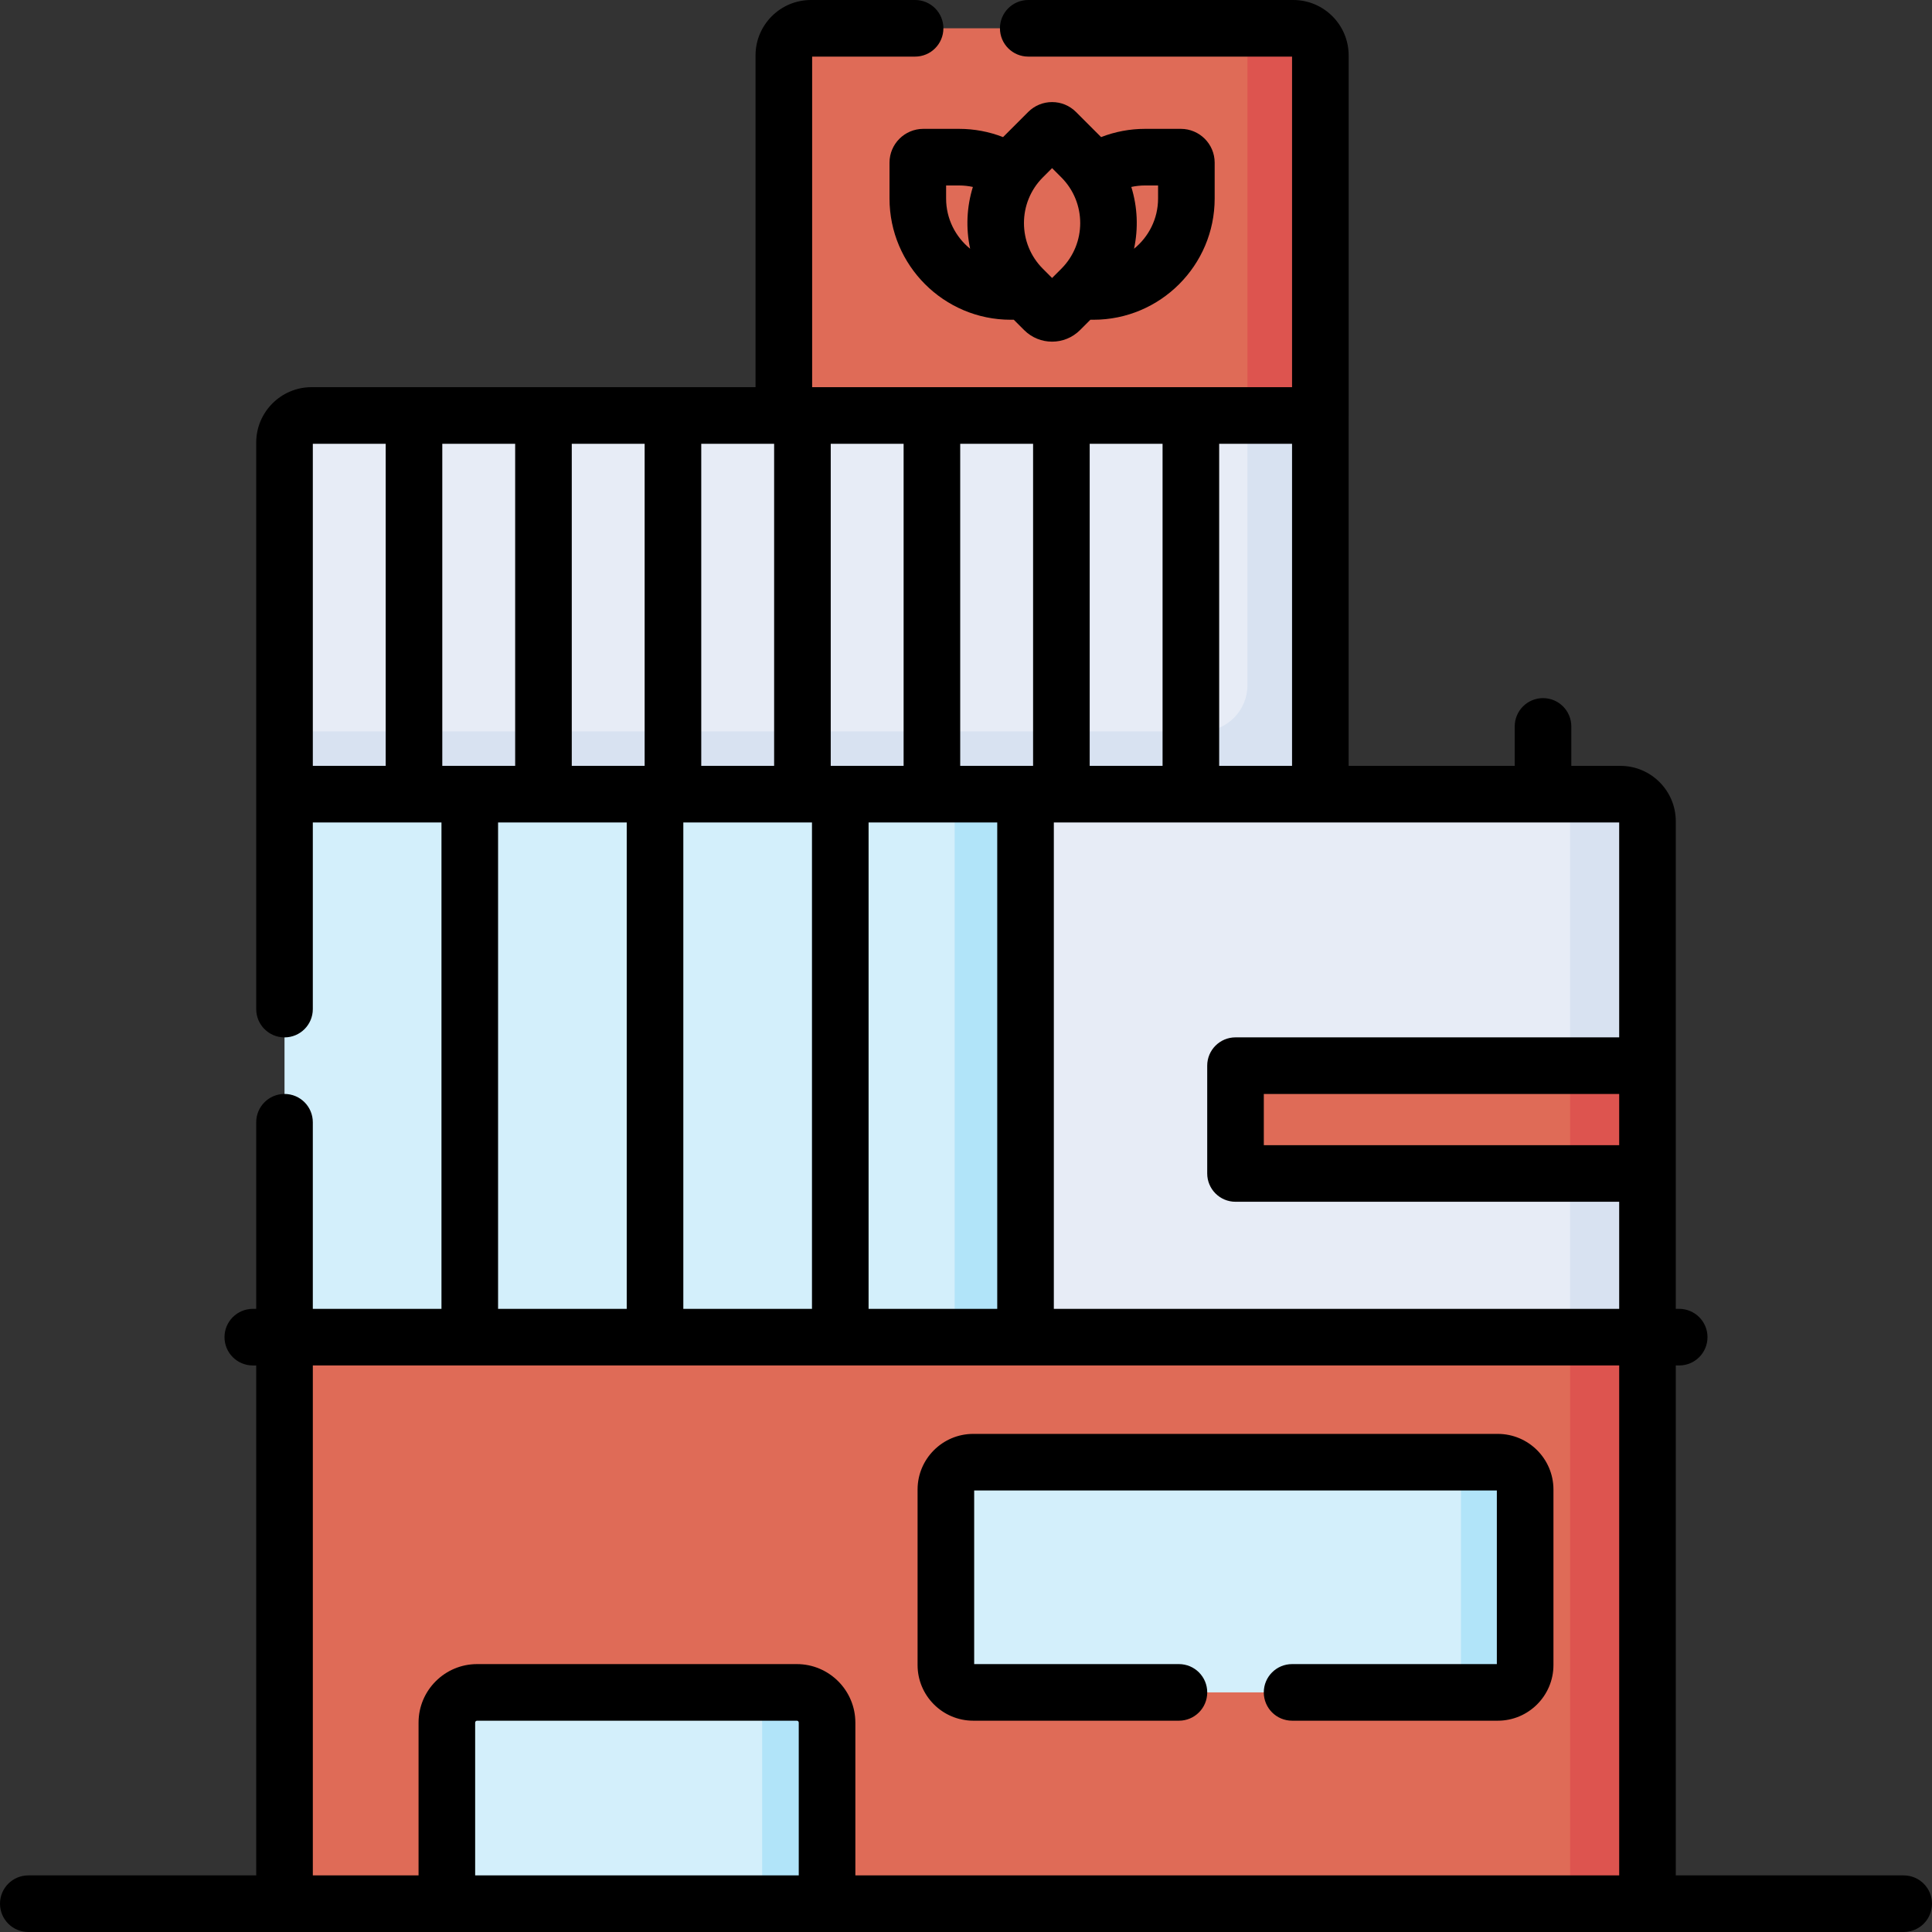 <svg id="Capa_1" enable-background="new 0 0 512 512" height="512" viewBox="0 0 512 512" width="512" xmlns="http://www.w3.org/2000/svg"><rect x="0" y="0" width="512" height="512" fill="#333333" stroke="none"/><g><path d="m349.906 110.102h-142.181v-95.425c0-3.964 3.213-7.177 7.177-7.177h127.826c3.964 0 7.177 3.213 7.177 7.177v95.425z" fill="#df6b57"/><path d="m342.729 7.5h-19.321c3.964 0 7.177 3.213 7.177 7.177v95.426h19.321v-95.426c0-3.964-3.214-7.177-7.177-7.177z" fill="#dd544f"/><path d="m75.399 354.362h361.201v150.138h-361.201z" fill="#df6b57"/><path d="m416.093 354.362h20.508v150.138h-20.508z" fill="#dd544f"/><path d="m436.6 354.362h-221.201v-143.899h214.024c3.964 0 7.177 3.213 7.177 7.177z" fill="#e7ecf6"/><path d="m429.423 210.463h-20.508c3.964 0 7.177 3.213 7.177 7.177v136.722h20.508v-136.722c0-3.964-3.213-7.177-7.177-7.177z" fill="#d8e2f1"/><path d="m75.399 210.463h196.378v143.899h-196.378z" fill="#d3effb"/><path d="m253 210.463h18.777v143.899h-18.777z" fill="#b1e4f9"/><path d="m349.906 110.102h-267.33c-3.964 0-7.177 3.213-7.177 7.177v93.183h274.507z" fill="#e7ecf6"/><path d="m330.585 110.102v71.49c0 6.757-5.477 12.234-12.234 12.234h-242.952v16.636h255.186 19.321v-16.636-83.724z" fill="#d8e2f1"/><path d="m219.176 504.5h-100.757v-47.985c0-4.425 3.587-8.012 8.012-8.012h84.733c4.425 0 8.012 3.587 8.012 8.012z" fill="#d3effb"/><path d="m211.164 448.503h-17.195c4.425 0 8.012 3.587 8.012 8.012v47.985h17.195v-47.985c0-4.425-3.587-8.012-8.012-8.012z" fill="#b1e4f9"/><path d="m396.93 448.503h-139.011c-4.004 0-7.251-3.246-7.251-7.251v-46.504c0-4.004 3.246-7.251 7.251-7.251h139.011c4.004 0 7.251 3.246 7.251 7.251v46.504c-.001 4.005-3.247 7.251-7.251 7.251z" fill="#d3effb"/><path d="m396.93 387.497h-17.009c4.005 0 7.251 3.246 7.251 7.25v46.504c0 4.004-3.246 7.25-7.251 7.25h17.009c4.004 0 7.251-3.246 7.251-7.25v-46.504c-.001-4.003-3.247-7.25-7.251-7.25z" fill="#b1e4f9"/><path d="m327.424 282.412h109.176v28.569h-109.176z" fill="#df6b57"/><path d="m416.093 282.412h20.508v28.569h-20.508z" fill="#dd544f"/><g><path d="m235.729 43.109v9.5c0 17.716 14.412 32.129 32.128 32.129h.812l2.746 2.746c.001 0 .002.001.003.002 2.039 2.037 4.718 3.057 7.396 3.057 2.68 0 5.36-1.02 7.401-3.059l2.746-2.746h.812c17.716 0 32.128-14.413 32.128-32.129v-9.5c0-4.939-4.019-8.958-8.958-8.958h-9.5c-4.017 0-7.951.748-11.637 2.182l-6.657-6.657c-1.692-1.691-3.942-2.623-6.335-2.623s-4.643.932-6.335 2.623l-6.657 6.657c-3.686-1.435-7.62-2.182-11.637-2.182h-9.499c-4.939 0-8.957 4.019-8.957 8.958zm71.173 6.042v3.458c0 5.373-2.491 10.17-6.372 13.312 1.165-5.413.926-11.067-.723-16.379 1.187-.257 2.404-.392 3.637-.392h3.458zm-28.087-4.595 2.445 2.446c6.679 6.678 6.679 17.545 0 24.223l-2.445 2.446-2.445-2.446c-6.679-6.678-6.679-17.545 0-24.223zm-28.086 4.595h3.458c1.233 0 2.451.134 3.637.392-1.648 5.312-1.888 10.966-.723 16.379-3.882-3.143-6.372-7.94-6.372-13.312z"/><path d="m504.5 497h-60.4v-135.139h.904c4.143 0 7.5-3.357 7.5-7.5s-3.357-7.5-7.5-7.5h-.904v-129.221c0-8.093-6.584-14.677-14.677-14.677h-13.008v-10.454c0-4.143-3.357-7.5-7.5-7.5s-7.5 3.357-7.5 7.5v10.454h-44.01v-92.841c0-.007.001-.013.001-.02v-95.425c0-8.093-6.584-14.677-14.677-14.677h-70.232c-4.143 0-7.5 3.357-7.5 7.5s3.357 7.5 7.5 7.5h69.91v87.603h-127.182v-87.603h27.284c4.143 0 7.5-3.357 7.5-7.5s-3.357-7.5-7.5-7.5h-27.606c-8.094 0-14.678 6.584-14.678 14.677v87.926h-117.649c-8.093 0-14.677 6.584-14.677 14.677v150.14c0 4.143 3.357 7.5 7.5 7.5s7.5-3.357 7.5-7.5v-49.456h34.094v128.898h-34.094v-49.455c0-4.143-3.357-7.5-7.5-7.5s-7.5 3.357-7.5 7.5v49.455h-.904c-4.143 0-7.5 3.357-7.5 7.5s3.357 7.5 7.5 7.5h.904v135.138h-60.399c-4.143 0-7.5 3.357-7.5 7.5s3.357 7.5 7.5 7.5h497c4.143 0 7.5-3.357 7.5-7.5s-3.357-7.5-7.5-7.5zm-75.4-193.519h-94.176v-13.569h94.176zm0-28.569h-101.676c-4.143 0-7.5 3.357-7.5 7.5v28.569c0 4.143 3.357 7.5 7.5 7.5h101.676v28.38h-149.823v-128.898h149.823zm-248.012 71.949v-128.898h34.095v128.898zm-63.876-143.898v-85.36h19.313v85.36zm34.313-85.36h19.313v85.36h-19.313zm137.254 85.36v-85.36h19.313v85.36zm-15 0h-19.313v-85.36h19.313zm-34.313 0h-19.313v-85.36h19.313zm-34.314-85.36v85.36h-19.313v-85.36zm25.031 100.36h34.094v128.898h-34.094zm112.222-15h-19.312v-85.36h19.312zm-259.506-85.36h19.312v85.36h-19.312zm49.094 100.36h34.095v128.898h-34.095zm-6.074 279.037v-40.485c0-.282.229-.512.512-.512h84.733c.282 0 .512.229.512.512v40.485zm100.757 0v-40.485c0-8.553-6.959-15.512-15.512-15.512h-84.733c-8.553 0-15.512 6.959-15.512 15.512v40.485h-28.02v-135.139h346.2v135.139z"/><path d="m396.93 379.997h-139.011c-8.134 0-14.751 6.617-14.751 14.751v46.504c0 8.134 6.617 14.751 14.751 14.751h54.512c4.143 0 7.5-3.357 7.5-7.5s-3.357-7.5-7.5-7.5h-54.263v-46.006h138.513v46.006h-54.263c-4.143 0-7.5 3.357-7.5 7.5s3.357 7.5 7.5 7.5h54.512c8.134 0 14.751-6.617 14.751-14.751v-46.504c0-8.134-6.618-14.751-14.751-14.751z"/></g></g></svg>